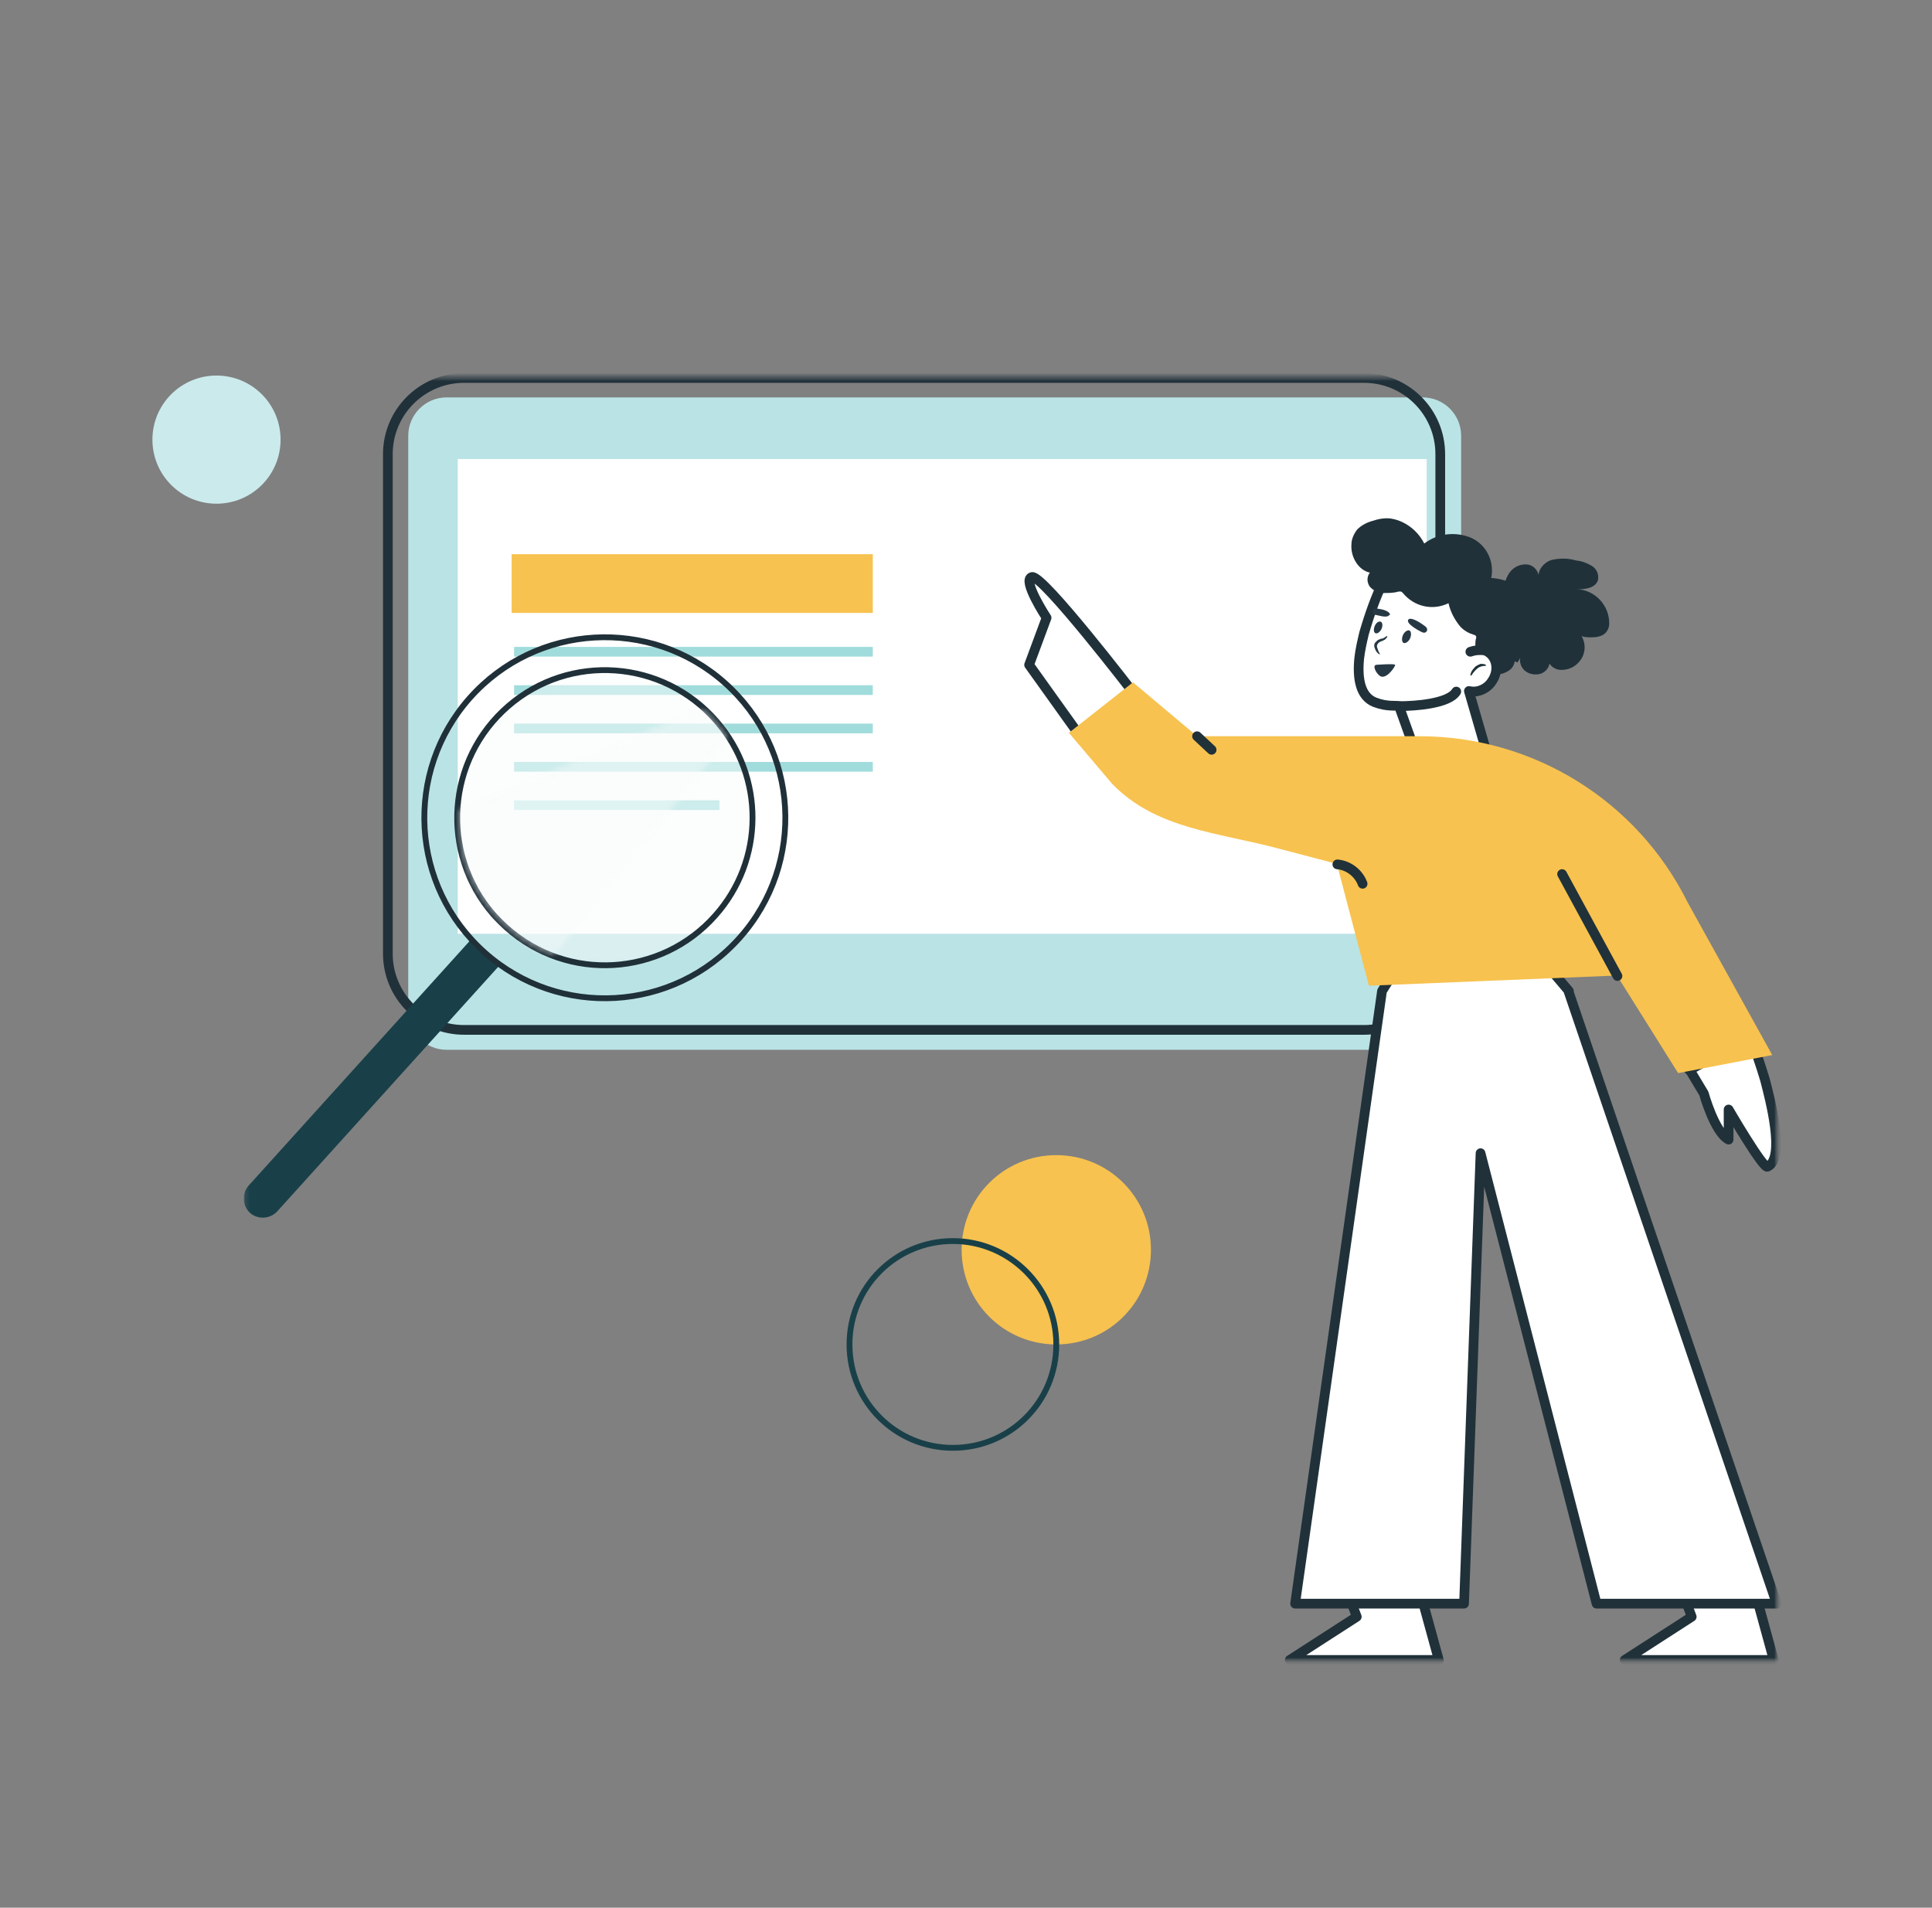 <?xml version="1.0" encoding="UTF-8"?>
<svg xmlns="http://www.w3.org/2000/svg" width="398" height="393" viewBox="0 0 398 393" fill="none">
  <rect x="0" y="0" width="398" height="393" fill="#808080" stroke="none"/>
  <path d="M57.8 90.567C57.8 97.867 51.9 103.767 44.6 103.767C37.3 103.767 31.4 97.867 31.4 90.567C31.4 83.267 37.3 77.367 44.6 77.367C51.9 77.367 57.8 83.267 57.8 90.567Z" fill="#CBEAEC"></path>
  <mask id="mask0_48_2" style="mask-type:luminance" maskUnits="userSpaceOnUse" x="50" y="77" width="317" height="266">
    <path d="M366.4 77.367H50.1V342.367H366.4V77.367Z" fill="white"></path>
  </mask>
  <g mask="url(#mask0_48_2)">
    <mask id="mask1_48_2" style="mask-type:luminance" maskUnits="userSpaceOnUse" x="50" y="77" width="317" height="266">
      <path d="M366.4 77.367H50.1V342.367H366.4V77.367Z" fill="white"></path>
    </mask>
    <g mask="url(#mask1_48_2)">
      <path d="M293.2 216.267H92C87.7 216.267 84.1 212.767 84.1 208.367V89.767C84.1 85.467 87.6 81.867 92 81.867H293.1C297.4 81.867 301 85.367 301 89.767V208.367C301 212.667 297.5 216.267 293.1 216.267" fill="#BAE3E5"></path>
      <path d="M281 77.867H95.6C86.929 77.867 79.9 84.896 79.9 93.567V196.467C79.9 205.138 86.929 212.167 95.6 212.167H281C289.671 212.167 296.7 205.138 296.7 196.467V93.567C296.7 84.896 289.671 77.867 281 77.867Z" stroke="#20313A" stroke-width="2" stroke-miterlimit="10"></path>
      <path d="M293.9 94.567H94.3V192.367H293.9V94.567Z" fill="white"></path>
      <path d="M179.8 114.167H105.4V126.267H179.8V114.167Z" fill="#F7C24F"></path>
      <path d="M105.9 134.267H179.8" stroke="#A1DCDC" stroke-width="2" stroke-miterlimit="10"></path>
      <path d="M105.9 142.167H179.8" stroke="#A1DCDC" stroke-width="2" stroke-miterlimit="10"></path>
      <path d="M105.9 150.067H179.8" stroke="#A1DCDC" stroke-width="2" stroke-miterlimit="10"></path>
      <path d="M105.9 157.967H179.8" stroke="#A1DCDC" stroke-width="2" stroke-miterlimit="10"></path>
      <path d="M105.9 165.867H148.2" stroke="#A1DCDC" stroke-width="2" stroke-miterlimit="10"></path>
      <path d="M359.2 319.367L365.4 341.967H334.7L348.5 333.067L342.5 317.167L359.2 319.367Z" fill="white"></path>
      <path d="M359.2 319.367L365.4 341.967H334.7L348.5 333.067L342.5 317.167L359.2 319.367Z" stroke="#203139" stroke-width="2" stroke-linecap="round" stroke-linejoin="round"></path>
      <path d="M290.2 319.367L296.4 341.967H265.7L279.5 333.067L273.5 317.167L290.2 319.367Z" fill="white"></path>
      <path d="M290.2 319.367L296.4 341.967H265.7L279.5 333.067L273.5 317.167L290.2 319.367Z" stroke="#203139" stroke-width="2" stroke-linecap="round" stroke-linejoin="round"></path>
      <path d="M323.1 204.167L366 330.367H328.9L305 237.567L301.6 330.367H266.8L284.7 204.167L301.1 178.067L323.2 204.167H323.1Z" fill="white"></path>
      <path d="M323.1 204.167L366 330.367H328.9L305 237.567L301.6 330.367H266.8L284.7 204.167L301.1 178.067L323.2 204.167H323.1Z" stroke="#203139" stroke-width="2" stroke-linecap="round" stroke-linejoin="round"></path>
      <path d="M348 220.267L351 225.267C351 225.267 353.2 233.267 356.1 234.767V228.567C356.1 228.567 363.2 240.767 364.1 240.367C367.9 238.667 364.6 226.367 363.6 222.467C362.7 219.467 361.7 216.467 360.5 213.567L348 220.467V220.267Z" fill="white"></path>
      <path d="M348 220.267L351 225.267C351 225.267 353.2 233.267 356.1 234.767V228.567C356.1 228.567 363.2 240.767 364.1 240.367C367.9 238.667 364.6 226.367 363.6 222.467C362.7 219.467 361.7 216.467 360.5 213.567L348 220.467V220.267Z" stroke="#203139" stroke-width="2" stroke-linecap="round" stroke-linejoin="round"></path>
      <path d="M233.6 142.867C233.6 142.867 214.8 118.367 212.6 118.867C210.4 119.367 215.6 127.267 215.6 127.267L212 136.967L222.8 152.067L233.6 142.867Z" fill="white"></path>
      <path d="M233.6 142.867C233.6 142.867 214.8 118.367 212.6 118.867C210.4 119.367 215.6 127.267 215.6 127.267L212 136.967L222.8 152.067L233.6 142.867Z" stroke="#203139" stroke-width="2" stroke-linecap="round" stroke-linejoin="round"></path>
      <path d="M285.1 119.267L299.8 120.267L307.2 130.967L305.5 133.967C305.9 133.967 306.2 134.167 306.5 134.367C308.3 135.567 308.7 138.167 307.3 140.267C306.3 141.867 304.5 142.667 302.6 142.367L306.1 154.467C304.8 158.667 299.1 163.267 294.9 161.867C290.7 160.567 291.5 154.667 291.5 154.667L288.2 145.467C287.6 145.267 285.8 145.667 283.2 144.667C280.2 143.467 279.6 139.767 280 135.667C280.2 133.867 280.6 132.167 281 130.467C282.1 126.667 283.4 122.967 285.1 119.367" fill="white"></path>
      <path d="M285.1 119.267L299.8 120.267L307.2 130.967L305.5 133.967C305.9 133.967 306.2 134.167 306.5 134.367C308.3 135.567 308.7 138.167 307.3 140.267C306.3 141.867 304.5 142.667 302.6 142.367L306.1 154.467C304.8 158.667 299.1 163.267 294.9 161.867C290.7 160.567 291.5 154.667 291.5 154.667L288.2 145.467C287.6 145.267 285.8 145.667 283.2 144.667C280.2 143.467 279.6 139.767 280 135.667C280.2 133.867 280.6 132.167 281 130.467C282.1 126.667 283.4 122.967 285.1 119.467V119.267Z" stroke="#203139" stroke-width="2" stroke-linecap="round" stroke-linejoin="round"></path>
      <path d="M284.6 129.567C284.3 130.167 283.8 130.567 283.4 130.467C283 130.367 282.9 129.667 283.2 128.967C283.5 128.267 284 127.967 284.4 128.067C284.8 128.167 284.9 128.867 284.6 129.567Z" fill="#263843"></path>
      <path d="M290.5 131.467C290.2 132.167 289.6 132.567 289.2 132.467C288.8 132.367 288.7 131.567 289 130.867C289.3 130.167 289.9 129.767 290.3 129.867C290.7 129.967 290.8 130.767 290.5 131.467Z" fill="#263843"></path>
      <path d="M290.1 127.667C289.6 128.467 292.2 129.867 292.6 130.067C293 130.267 293.5 130.567 293.9 130.067C294.3 129.367 293.5 128.967 293.1 128.667C292.7 128.367 290.6 126.967 290.1 127.667Z" fill="#263843"></path>
      <path d="M286.2 126.667C285.8 127.467 283.7 126.667 283.3 126.667C283 126.667 282.5 126.367 282.8 125.867C283.1 125.167 283.8 125.367 284.2 125.467C284.6 125.467 286.6 125.967 286.3 126.767" fill="#263843"></path>
      <path d="M283.4 136.967C283.4 136.967 287.4 136.667 287.4 136.967C287.4 137.467 285.5 140.067 284.3 139.267C283.4 138.667 282.7 137.067 283.5 136.967" fill="#263843"></path>
      <path d="M306.7 138.667C308.3 139.267 310 138.867 311.2 137.867C312.4 136.767 312.4 134.467 311 133.667C312.7 132.767 314 131.367 314.9 129.767C315.8 128.067 316 126.167 315.4 124.267C314.8 122.667 313.7 121.267 312.1 120.467C310.6 119.667 308.9 119.167 307.2 119.067C307.9 115.667 306.2 112.167 303 110.767C299.8 109.467 296.2 109.867 293.4 111.967C292.4 109.967 290.7 108.367 288.7 107.467C287.8 107.067 286.7 106.767 285.7 106.767C284.7 106.767 283.8 106.967 282.9 107.267C281.7 107.567 280.5 108.167 279.6 109.067C278.9 109.967 278.4 111.067 278.4 112.167C278.2 114.667 279.8 117.467 282.2 117.967C281.5 118.867 281.6 120.067 282.2 120.867C282.9 121.667 283.9 122.167 285 122.167C286.1 122.167 287.1 122.167 288.1 121.867C288.3 121.867 288.4 121.867 288.6 121.867C288.7 121.867 288.9 122.067 289 122.167C291.3 124.967 295.1 125.867 298.4 124.267C298.8 126.067 299.7 127.767 300.9 129.167C301.7 129.967 302.6 130.467 303.6 130.767C303.7 130.767 303.9 130.867 304 130.967C304.2 131.167 304.1 131.467 304 131.767C303.8 133.067 304 134.367 304.6 135.467C305.3 136.567 306 137.567 306.9 138.467" fill="#203139"></path>
      <path d="M302.7 142.367C304.5 142.767 306.4 141.867 307.4 140.267C308.8 138.167 308.4 135.567 306.6 134.367C306.3 134.167 305.9 133.967 305.6 133.967C304.7 133.867 303.7 133.967 302.9 134.267" fill="white"></path>
      <path d="M302.7 142.367C304.5 142.767 306.4 141.867 307.4 140.267C308.8 138.167 308.4 135.567 306.6 134.367C306.3 134.167 305.9 133.967 305.6 133.967C304.7 133.867 303.7 133.967 302.9 134.267" stroke="#203139" stroke-width="2" stroke-linecap="round" stroke-linejoin="round"></path>
      <path d="M306.1 137.167C305.5 137.167 304.9 137.267 304.4 137.667C303.9 138.067 303.5 138.567 303.1 139.167H302.9C302.9 138.767 303.1 138.367 303.3 138.067C303.5 137.767 303.8 137.467 304 137.267C304.3 137.067 304.7 136.867 305 136.767C305.4 136.767 305.8 136.767 306.1 136.967V137.167Z" fill="#203139"></path>
      <path d="M285.8 131.167C285.7 131.367 285.5 131.567 285.3 131.767C285.1 131.867 284.9 131.967 284.7 132.067C284.3 132.167 284 132.367 283.8 132.667C283.6 132.967 283.6 133.267 283.8 133.667C283.9 134.067 284.1 134.467 284.3 134.767H284.1C283.8 134.567 283.5 134.267 283.3 133.767C283.2 133.567 283.1 133.267 283.1 133.067C283.1 132.767 283.1 132.567 283.4 132.267C283.6 132.067 283.8 131.867 284 131.767C284.2 131.767 284.4 131.567 284.6 131.567C285 131.567 285.3 131.267 285.6 131.067H285.8V131.167Z" fill="#263843"></path>
      <path d="M288.2 145.467C291.6 145.467 298.5 144.967 300 142.467" stroke="#203139" stroke-width="2" stroke-linecap="round" stroke-linejoin="round"></path>
      <path d="M365.1 217.367L347.7 185.967C337.3 164.967 315.9 151.667 292.4 151.667H246.6L233.4 140.567L220.2 150.967L229.1 161.467C238.2 170.867 251 171.467 263.6 174.867L275.4 177.967L282 203.067L333.1 200.967L345.7 221.067L365 217.367H365.1Z" fill="#F7C24F"></path>
      <path d="M333.2 201.067L321.8 180.067" stroke="#203139" stroke-width="2" stroke-linecap="round" stroke-linejoin="round"></path>
      <path d="M275.5 178.067C277.8 178.267 279.9 179.867 280.7 182.067" stroke="#203139" stroke-width="2" stroke-linecap="round" stroke-linejoin="round"></path>
      <path d="M246.6 151.667L249.6 154.467" stroke="#203139" stroke-width="2" stroke-linecap="round" stroke-linejoin="round"></path>
      <path d="M309.8 127.567C309.8 126.067 309.7 124.467 309.7 122.967C309.7 121.467 309.9 119.867 310.6 118.567C311.3 117.167 312.7 116.267 314.3 116.267C315.9 116.267 317.1 117.667 317 119.267C316.6 117.567 318 115.867 319.6 115.367C321.3 114.967 323 114.967 324.7 115.467C325.8 115.567 326.9 115.967 327.9 116.567C328.9 117.167 329.4 118.267 329.2 119.467C328.7 121.167 326.5 121.467 324.7 121.367C328.6 121.467 331.6 124.767 331.5 128.567C331.5 129.067 331.3 129.667 331 130.067C330.2 131.267 328.5 131.367 327 131.267C326.1 131.267 325 130.867 325.1 130.067C326.9 131.967 326.9 134.867 325 136.667C324 137.667 322.5 138.167 321.1 137.967C320 137.767 318.7 136.767 319.2 135.667C319.5 137.167 318.5 138.567 317.1 138.867C316 139.067 314.9 138.867 314 138.067C313.2 137.267 312.9 136.067 313.3 135.067C313.2 135.567 312.9 136.067 312.6 136.467C311.7 136.167 311 135.467 310.8 134.567C310.6 133.667 310.6 132.767 310.7 131.767C310.7 130.567 309.8 128.767 309.9 127.567" fill="#203139"></path>
      <g opacity="0.5">
        <mask id="mask2_48_2" style="mask-type:luminance" maskUnits="userSpaceOnUse" x="94" y="138" width="61" height="61">
          <path d="M155 138.067H94.2V198.867H155V138.067Z" fill="white"></path>
        </mask>
        <g mask="url(#mask2_48_2)">
          <mask id="mask3_48_2" style="mask-type:luminance" maskUnits="userSpaceOnUse" x="94" y="138" width="61" height="61">
            <path d="M147.3 188.667C136.1 201.167 116.9 202.367 104.4 191.167C91.9 179.967 90.7 160.767 101.9 148.267C113.1 135.767 132.3 134.567 144.8 145.767C157.3 156.967 158.5 176.167 147.3 188.667Z" fill="white"></path>
          </mask>
          <g mask="url(#mask3_48_2)">
            <path d="M120.692 101.097L57.096 172.476L128.475 236.072L192.071 164.693L120.692 101.097Z" fill="url(#paint0_linear_48_2)"></path>
          </g>
        </g>
      </g>
      <path d="M97.1 193.467L51.2 244.267C49.8 245.867 49.9 248.367 51.5 249.867C53.1 251.267 55.6 251.167 57.1 249.567L103 198.767C100.9 197.267 98.9 195.467 97.1 193.567" fill="#194049"></path>
      <path d="M149.3 140.667C134 127.067 110.5 128.367 96.8 143.767C83.2 159.067 84.5 182.567 99.9 196.267C115.2 209.867 138.7 208.567 152.4 193.167C166 177.867 164.7 154.367 149.3 140.667ZM147.3 188.667C136.2 201.167 117 202.367 104.4 191.167C103.4 190.267 102.5 189.367 101.6 188.367C90.6 175.667 92 156.467 104.7 145.467C117.4 134.467 136.6 135.867 147.6 148.567C157.6 160.067 157.5 177.267 147.3 188.667Z" stroke="#203039" stroke-width="1.2" stroke-linecap="round" stroke-linejoin="round"></path>
      <g opacity="0.4">
        <mask id="mask4_48_2" style="mask-type:luminance" maskUnits="userSpaceOnUse" x="94" y="145" width="57" height="52">
          <path d="M150.1 145.767H94.2V196.967H150.1V145.767Z" fill="white"></path>
        </mask>
        <g mask="url(#mask4_48_2)">
          <mask id="mask5_48_2" style="mask-type:luminance" maskUnits="userSpaceOnUse" x="94" y="145" width="57" height="52">
            <path d="M144.8 145.767L94.2 166.867C93.5 180.167 101.5 192.367 114 196.967L150.1 151.967C148.6 149.667 146.8 147.567 144.8 145.767Z" fill="white"></path>
          </mask>
          <g mask="url(#mask5_48_2)">
            <path d="M118.693 117.953L68.335 174.473L125.154 225.097L175.512 168.577L118.693 117.953Z" fill="url(#paint1_linear_48_2)"></path>
          </g>
        </g>
      </g>
    </g>
  </g>
  <path d="M237.1 257.467C237.1 268.267 228.4 276.967 217.6 276.967C206.8 276.967 198.1 268.267 198.1 257.467C198.1 246.667 206.8 237.967 217.6 237.967C228.4 237.967 237.1 246.667 237.1 257.467Z" fill="#F7C24F"></path>
  <path d="M196.3 255.667C208 255.667 217.6 265.167 217.6 276.967C217.6 288.767 208.1 298.267 196.3 298.267C184.5 298.267 175 288.767 175 276.967C175 265.167 184.5 255.667 196.3 255.667Z" stroke="#194049" stroke-width="1.2" stroke-miterlimit="10"></path>
  <defs>
    <linearGradient id="paint0_linear_48_2" x1="73.225" y1="221.026" x2="73.225" y2="221.026" gradientUnits="userSpaceOnUse">
      <stop stop-color="#FDFEFF"></stop>
      <stop offset="1" stop-color="#F5FAF8"></stop>
    </linearGradient>
    <linearGradient id="paint1_linear_48_2" x1="111.464" y1="246.732" x2="111.464" y2="246.732" gradientUnits="userSpaceOnUse">
      <stop stop-color="#FDFEFF"></stop>
      <stop offset="1" stop-color="#F5FAF8"></stop>
    </linearGradient>
  </defs>
</svg>
